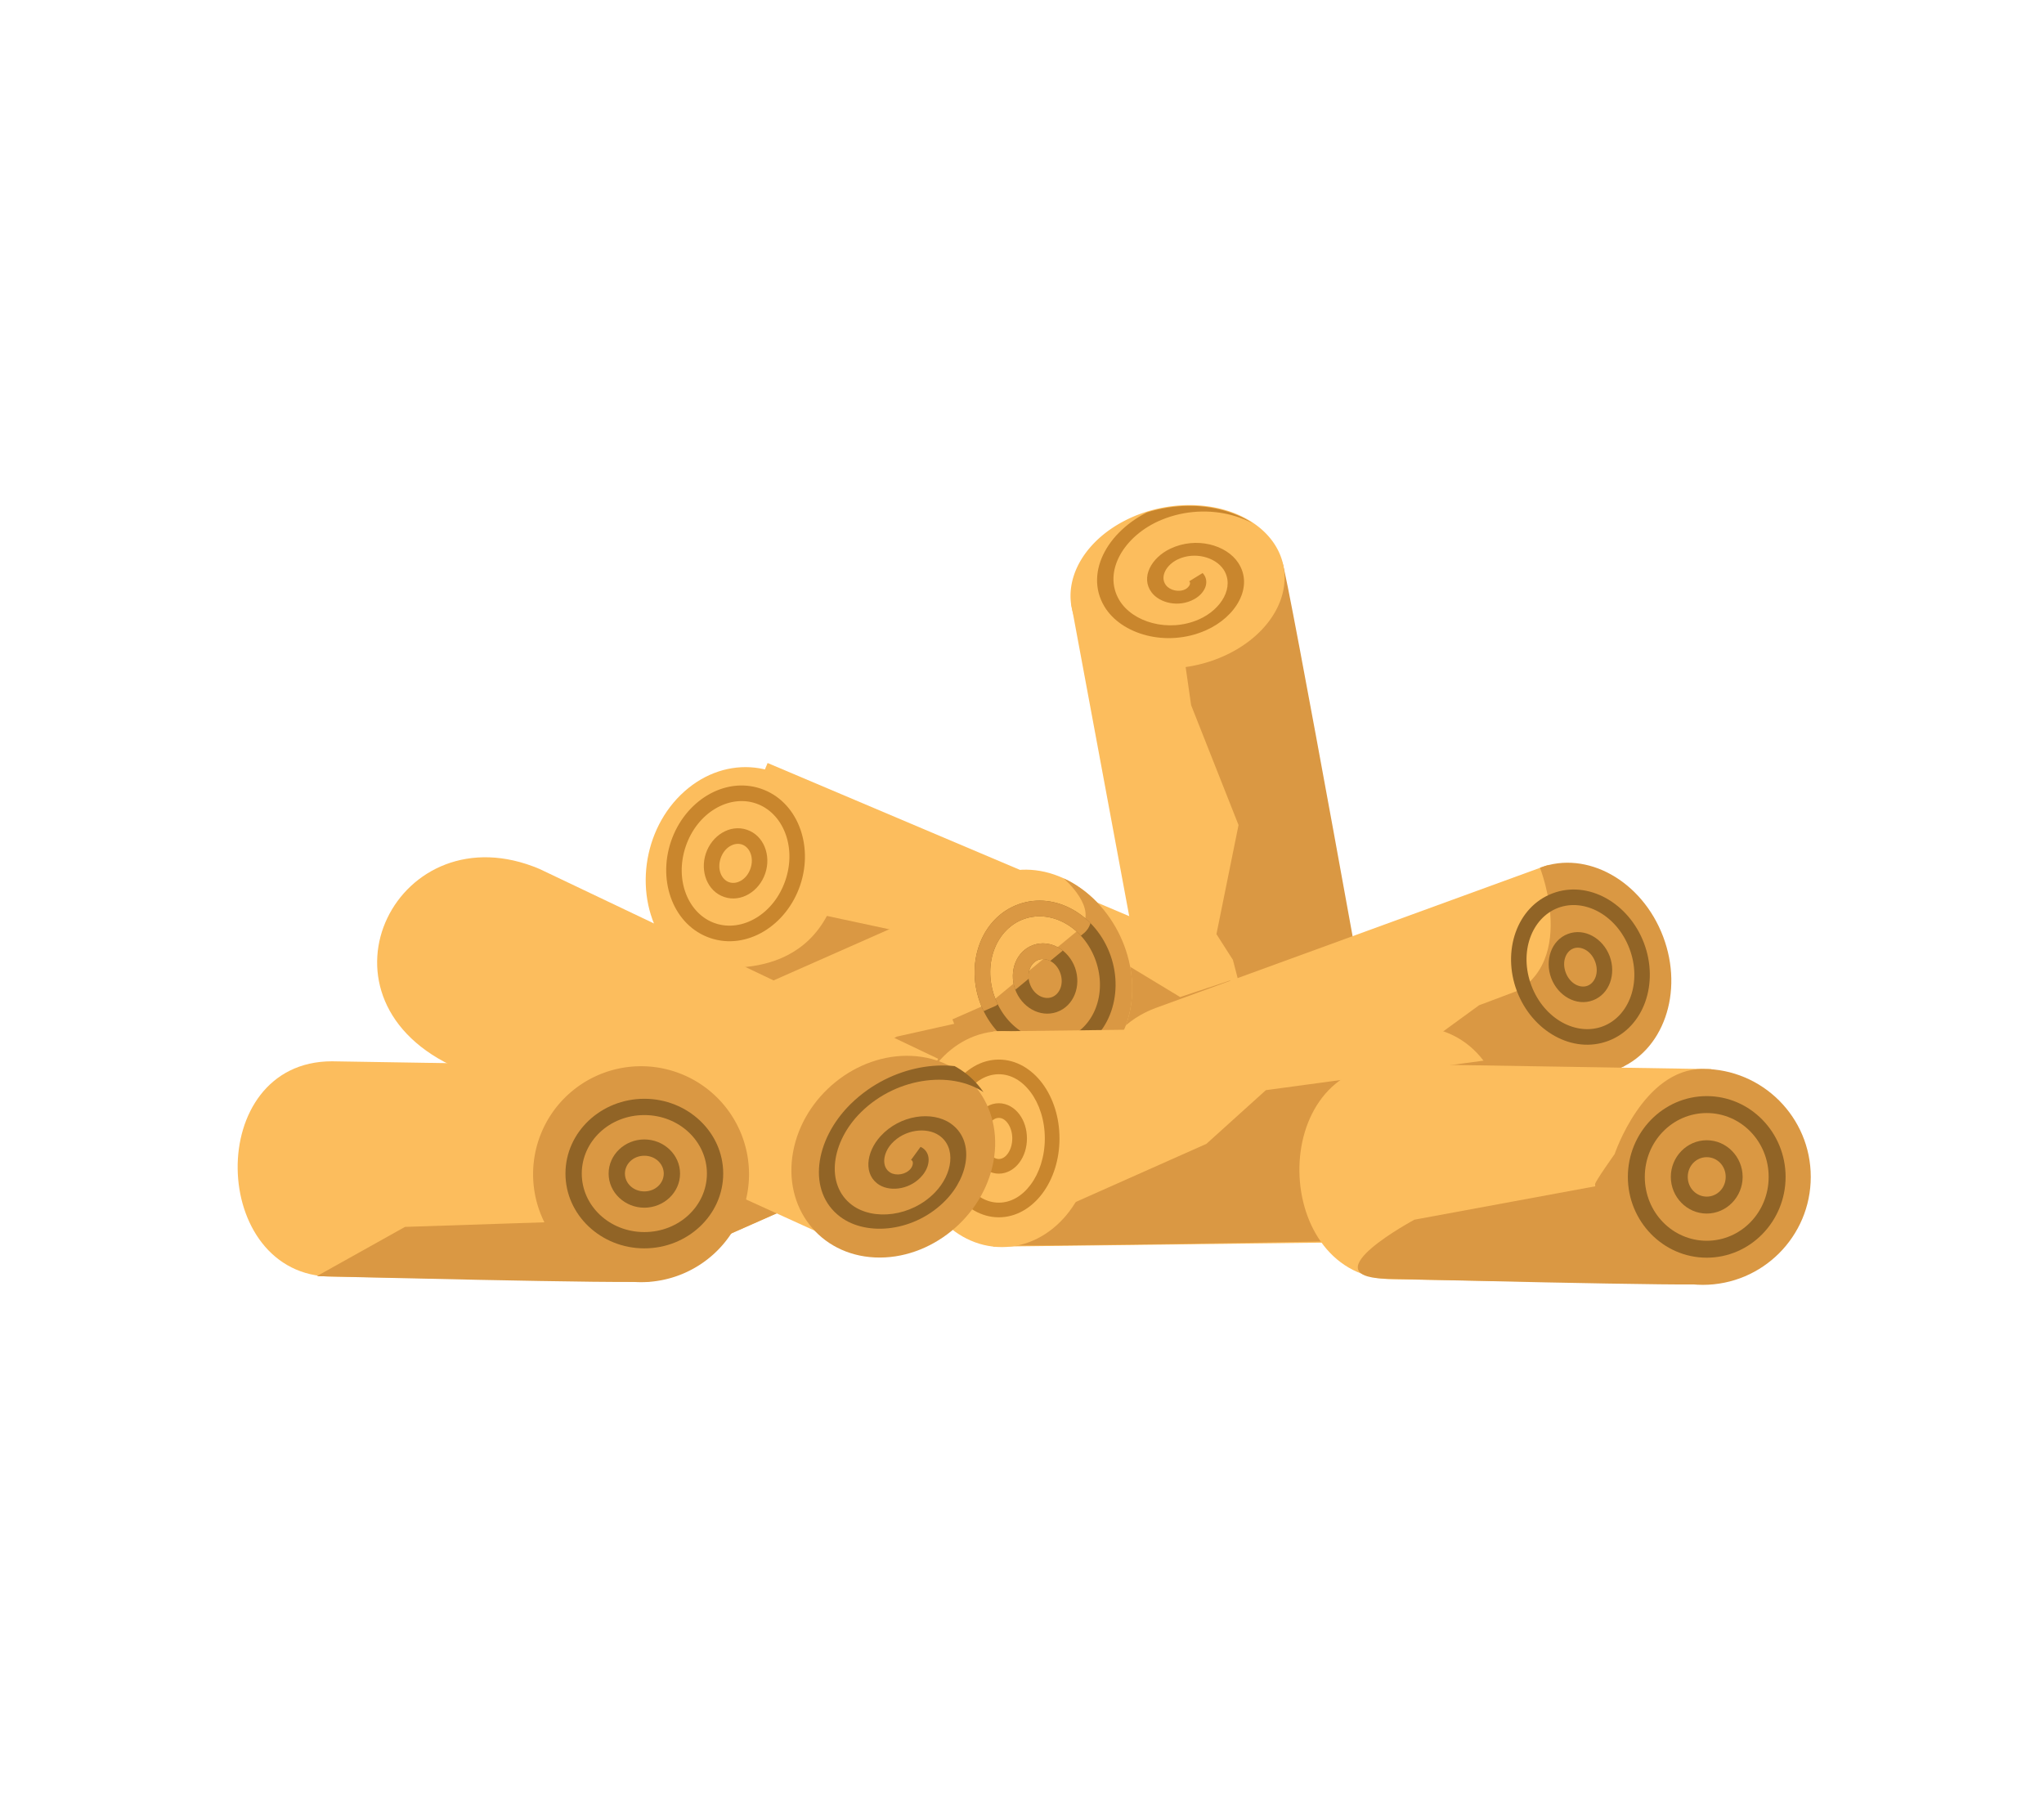 <?xml version="1.0" encoding="UTF-8" standalone="no"?>
<!-- Created with Inkscape (http://www.inkscape.org/) -->

<svg
   xmlns:dc="http://purl.org/dc/elements/1.1/"
   xmlns:cc="http://creativecommons.org/ns#"
   xmlns:rdf="http://www.w3.org/1999/02/22-rdf-syntax-ns#"
   xmlns:svg="http://www.w3.org/2000/svg"
   xmlns="http://www.w3.org/2000/svg"
   xmlns:sodipodi="http://sodipodi.sourceforge.net/DTD/sodipodi-0.dtd"
   xmlns:inkscape="http://www.inkscape.org/namespaces/inkscape"
   width="187"
   height="164"
   viewBox="0 0 187 164"
   id="svg8809"
   version="1.1"
   inkscape:version="0.91 r13725"
   sodipodi:docname="pellet.svg">
  <defs
     id="defs8811">
    <clipPath
       clipPathUnits="userSpaceOnUse"
       id="clipPath9817">
      <ellipse
         ry="13.088"
         rx="12.762"
         style="color:#000000;clip-rule:nonzero;display:inline;overflow:visible;visibility:visible;opacity:1;isolation:auto;mix-blend-mode:normal;color-interpolation:sRGB;color-interpolation-filters:linearRGB;solid-color:#000000;solid-opacity:1;fill:#ffffff;fill-opacity:1;fill-rule:nonzero;stroke:none;stroke-width:2;stroke-linecap:round;stroke-linejoin:miter;stroke-miterlimit:4;stroke-dasharray:none;stroke-dashoffset:0;stroke-opacity:1;marker:none;color-rendering:auto;image-rendering:auto;shape-rendering:auto;text-rendering:auto;enable-background:accumulate"
         id="ellipse9819"
         cx="-525.889"
         cy="345.247"
         transform="matrix(0,1,1,0,0,0)" />
    </clipPath>
    <clipPath
       clipPathUnits="userSpaceOnUse"
       id="clipPath9708">
      <path
         style="color:#000000;clip-rule:nonzero;display:inline;overflow:visible;visibility:visible;opacity:1;isolation:auto;mix-blend-mode:normal;color-interpolation:sRGB;color-interpolation-filters:linearRGB;solid-color:#000000;solid-opacity:1;fill:#ffffff;fill-opacity:1;fill-rule:nonzero;stroke:none;stroke-width:2;stroke-linecap:round;stroke-linejoin:miter;stroke-miterlimit:4;stroke-dasharray:none;stroke-dashoffset:0;stroke-opacity:1;marker:none;color-rendering:auto;image-rendering:auto;shape-rendering:auto;text-rendering:auto;enable-background:accumulate"
         d="m -2327.51,929.574 c 2.593,7.134 0.14,15.055 -6.972,19.905 -5.126,3.496 -11.167,5.977 -17.319,5.026 l 0.647,-8.688 8.23,-22.472 c 2.434,-5.498 11.12,-0.5 11.12,-0.5 2,2.061 3.429,4.351 4.293,6.729 z"
         id="path9710"
         inkscape:connector-curvature="0" />
    </clipPath>
    <clipPath
       clipPathUnits="userSpaceOnUse"
       id="clipPath9618">
      <ellipse
         transform="matrix(-0.725,-0.689,0.59,-0.807,0,0)"
         ry="14.171"
         rx="13.23"
         style="color:#000000;clip-rule:nonzero;display:inline;overflow:visible;visibility:visible;opacity:1;isolation:auto;mix-blend-mode:normal;color-interpolation:sRGB;color-interpolation-filters:linearRGB;solid-color:#000000;solid-opacity:1;fill:#ffffff;fill-opacity:1;fill-rule:nonzero;stroke:none;stroke-width:2;stroke-linecap:round;stroke-linejoin:miter;stroke-miterlimit:4;stroke-dasharray:none;stroke-dashoffset:0;stroke-opacity:1;marker:none;color-rendering:auto;image-rendering:auto;shape-rendering:auto;text-rendering:auto;enable-background:accumulate"
         id="ellipse9620"
         cx="33.025"
         cy="626.371" />
    </clipPath>
    <clipPath
       clipPathUnits="userSpaceOnUse"
       id="clipPath9708-2">
      <path
         style="color:#000000;clip-rule:nonzero;display:inline;overflow:visible;visibility:visible;opacity:1;isolation:auto;mix-blend-mode:normal;color-interpolation:sRGB;color-interpolation-filters:linearRGB;solid-color:#000000;solid-opacity:1;fill:#ffffff;fill-opacity:1;fill-rule:nonzero;stroke:none;stroke-width:2;stroke-linecap:round;stroke-linejoin:miter;stroke-miterlimit:4;stroke-dasharray:none;stroke-dashoffset:0;stroke-opacity:1;marker:none;color-rendering:auto;image-rendering:auto;shape-rendering:auto;text-rendering:auto;enable-background:accumulate"
         d="m -2327.51,929.574 c 2.593,7.134 0.14,15.055 -6.972,19.905 -5.126,3.496 -11.167,5.977 -17.319,5.026 l 0.647,-8.688 8.23,-22.472 c 2.434,-5.498 11.12,-0.5 11.12,-0.5 2,2.061 3.429,4.351 4.293,6.729 z"
         id="path9710-2"
         inkscape:connector-curvature="0" />
    </clipPath>
  </defs>
  <sodipodi:namedview
     id="base"
     pagecolor="#ffffff"
     bordercolor="#666666"
     borderopacity="1.0"
     inkscape:pageopacity="0.0"
     inkscape:pageshadow="2"
     inkscape:zoom="1.4"
     inkscape:cx="-178.1991"
     inkscape:cy="106.2827"
     inkscape:document-units="px"
     inkscape:current-layer="layer1"
     showgrid="false"
     fit-margin-top="0"
     fit-margin-left="0"
     fit-margin-right="0"
     fit-margin-bottom="0"
     units="px" />
  <g
     inkscape:label="Layer 1"
     inkscape:groupmode="layer"
     id="layer1"
     transform="translate(-308.642,-406.161)">
    <g
       transform="matrix(0.439,0,0,0.439,222.737,836.175)"
       id="g9712">
      <g
         transform="matrix(0.192,0.981,0.981,-0.192,-63.916,1799.315)"
         id="g9714"
         inkscape:transform-center-x="9.1422288"
         inkscape:transform-center-y="-45.186816">
        <path
           sodipodi:nodetypes="ccccc"
           inkscape:connector-curvature="0"
           id="path9716"
           d="m -2511.786,983.791 113.348,-1.071 c 26.802,0 25.597,44.87 0,44.87 l -113.348,1.071 c -16.162,-6.314 -13.132,-39.567 0,-44.87 z"
           style="color:#000000;clip-rule:nonzero;display:inline;overflow:visible;visibility:visible;opacity:1;isolation:auto;mix-blend-mode:normal;color-interpolation:sRGB;color-interpolation-filters:linearRGB;solid-color:#000000;solid-opacity:1;fill:#fcbd5d;fill-opacity:1;fill-rule:nonzero;stroke:none;stroke-width:2;stroke-linecap:round;stroke-linejoin:miter;stroke-miterlimit:4;stroke-dasharray:none;stroke-dashoffset:0;stroke-opacity:1;marker:none;color-rendering:auto;image-rendering:auto;shape-rendering:auto;text-rendering:auto;enable-background:accumulate" />
        <path
           style="color:#000000;clip-rule:nonzero;display:inline;overflow:visible;visibility:visible;opacity:1;isolation:auto;mix-blend-mode:normal;color-interpolation:sRGB;color-interpolation-filters:linearRGB;solid-color:#000000;solid-opacity:1;fill:#da9843;fill-opacity:1;fill-rule:nonzero;stroke:none;stroke-width:2;stroke-linecap:round;stroke-linejoin:miter;stroke-miterlimit:4;stroke-dasharray:none;stroke-dashoffset:0;stroke-opacity:1;marker:none;color-rendering:auto;image-rendering:auto;shape-rendering:auto;text-rendering:auto;enable-background:accumulate"
           d="m -2378.808,1005.897 c -0.43,10.965 -7.114,21.693 -19.63,21.693 0,0 -112.008,1.696 -113.348,1.071 -8.005,-3.127 -11.302,-12.862 -10.995,-22.537 l 36.473,-1.843 26.424,4.9 21.437,-8.887 5.927,2.337 z"
           id="path9718"
           inkscape:connector-curvature="0"
           sodipodi:nodetypes="ccccccccc" />
        <path
           id="path9720"
           d="m -2494.283,1006.247 a 16.786,22.5 0 0 1 -16.786,22.5 16.786,22.5 0 0 1 -16.786,-22.5 16.786,22.5 0 0 1 16.786,-22.5 16.786,22.5 0 0 1 16.786,22.5 z"
           style="color:#000000;clip-rule:nonzero;display:inline;overflow:visible;visibility:visible;opacity:1;isolation:auto;mix-blend-mode:normal;color-interpolation:sRGB;color-interpolation-filters:linearRGB;solid-color:#000000;solid-opacity:1;fill:#fcbd5d;fill-opacity:1;fill-rule:nonzero;stroke:none;stroke-width:2;stroke-linecap:round;stroke-linejoin:miter;stroke-miterlimit:4;stroke-dasharray:none;stroke-dashoffset:0;stroke-opacity:1;marker:none;color-rendering:auto;image-rendering:auto;shape-rendering:auto;text-rendering:auto;enable-background:accumulate"
           inkscape:connector-curvature="0" />
        <path
           style="color:#000000;font-style:normal;font-variant:normal;font-weight:normal;font-stretch:normal;font-size:medium;line-height:normal;font-family:sans-serif;text-indent:0;text-align:start;text-decoration:none;text-decoration-line:none;text-decoration-style:solid;text-decoration-color:#000000;letter-spacing:normal;word-spacing:normal;text-transform:none;direction:ltr;block-progression:tb;writing-mode:lr-tb;baseline-shift:baseline;text-anchor:start;white-space:normal;clip-rule:nonzero;display:inline;overflow:visible;visibility:visible;opacity:1;isolation:auto;mix-blend-mode:normal;color-interpolation:sRGB;color-interpolation-filters:linearRGB;solid-color:#000000;solid-opacity:1;fill:#c9862d;fill-opacity:1;fill-rule:evenodd;stroke:none;stroke-width:1.995;stroke-linecap:butt;stroke-linejoin:miter;stroke-miterlimit:4;stroke-dasharray:none;stroke-dashoffset:0;stroke-opacity:1;color-rendering:auto;image-rendering:auto;shape-rendering:auto;text-rendering:auto;enable-background:accumulate"
           d="m 347.084,-539.242 c -0.885,0.034 -1.783,0.164 -2.68,0.4 -5.863,1.548 -9.978,7.606 -8.301,13.674 1.345,4.866 6.424,8.281 11.486,6.805 3.971,-1.158 6.758,-5.356 5.465,-9.514 -0.988,-3.176 -4.403,-5.407 -7.76,-4.279 -2.482,0.834 -4.23,3.568 -3.248,6.225 0.698,1.888 2.85,3.222 4.91,2.361 0.696,-0.291 1.255,-0.816 1.588,-1.488 0.333,-0.672 0.414,-1.548 0.029,-2.33 l -1.789,0.879 c 0.092,0.187 0.081,0.346 -0.027,0.564 -0.108,0.218 -0.342,0.44 -0.57,0.535 -0.879,0.367 -1.925,-0.287 -2.268,-1.215 -0.549,-1.485 0.506,-3.135 2.01,-3.641 2.193,-0.737 4.54,0.797 5.219,2.98 0.933,3.001 -1.15,6.142 -4.117,7.008 -3.91,1.141 -7.939,-1.569 -9.004,-5.422 -1.36,-4.921 2.045,-9.935 6.887,-11.213 6.033,-1.593 12.13,2.584 13.635,8.518 0.125,0.492 0.219,0.992 0.283,1.496 l 1.98,-0.252 c -0.074,-0.584 -0.185,-1.163 -0.33,-1.734 -1.545,-6.09 -7.201,-10.595 -13.398,-10.357 z"
           clip-path="url(#clipPath9817)"
           id="path9722"
           inkscape:connector-curvature="0"
           transform="matrix(0,1.719,1.315,0,-1819.37,412.729)" />
      </g>
      <g
         transform="matrix(0.923,0.384,0.384,-0.923,2276.996,1091.691)"
         id="g9724"
         inkscape:transform-center-x="18.278228"
         inkscape:transform-center-y="-1.9862392">
        <path
           sodipodi:nodetypes="ccccc"
           inkscape:connector-curvature="0"
           id="path9726"
           d="m -2509.235,982.939 91.775,-0.586 c 33.969,0.967 31.872,44.132 0,44.87 l -91.775,0.586 z"
           style="color:#000000;clip-rule:nonzero;display:inline;overflow:visible;visibility:visible;opacity:1;isolation:auto;mix-blend-mode:normal;color-interpolation:sRGB;color-interpolation-filters:linearRGB;solid-color:#000000;solid-opacity:1;fill:#fcbd5d;fill-opacity:1;fill-rule:nonzero;stroke:none;stroke-width:2;stroke-linecap:round;stroke-linejoin:miter;stroke-miterlimit:4;stroke-dasharray:none;stroke-dashoffset:0;stroke-opacity:1;marker:none;color-rendering:auto;image-rendering:auto;shape-rendering:auto;text-rendering:auto;enable-background:accumulate" />
        <ellipse
           transform="matrix(0.835,-0.549,0.433,0.901,0,0)"
           ry="21.337"
           rx="20.9"
           style="color:#000000;clip-rule:nonzero;display:inline;overflow:visible;visibility:visible;opacity:1;isolation:auto;mix-blend-mode:normal;color-interpolation:sRGB;color-interpolation-filters:linearRGB;solid-color:#000000;solid-opacity:1;fill:#fcbd5d;fill-opacity:1;fill-rule:nonzero;stroke:none;stroke-width:2;stroke-linecap:round;stroke-linejoin:miter;stroke-miterlimit:4;stroke-dasharray:none;stroke-dashoffset:0;stroke-opacity:1;marker:none;color-rendering:auto;image-rendering:auto;shape-rendering:auto;text-rendering:auto;enable-background:accumulate"
           id="ellipse9728"
           cx="-2719.343"
           cy="-542.441" />
        <g
           id="g9730"
           transform="matrix(-0.616,-0.788,0.788,-0.616,-4637.163,-278.665)">
          <g
             id="g9732">
            <path
               style="color:#000000;font-style:normal;font-variant:normal;font-weight:normal;font-stretch:normal;font-size:medium;line-height:normal;font-family:sans-serif;text-indent:0;text-align:start;text-decoration:none;text-decoration-line:none;text-decoration-style:solid;text-decoration-color:#000000;letter-spacing:normal;word-spacing:normal;text-transform:none;direction:ltr;block-progression:tb;writing-mode:lr-tb;baseline-shift:baseline;text-anchor:start;white-space:normal;clip-rule:nonzero;display:inline;overflow:visible;visibility:visible;opacity:1;isolation:auto;mix-blend-mode:normal;color-interpolation:sRGB;color-interpolation-filters:linearRGB;solid-color:#000000;solid-opacity:1;fill:#c9862d;fill-opacity:1;fill-rule:nonzero;stroke:none;stroke-width:3.242;stroke-linecap:round;stroke-linejoin:miter;stroke-miterlimit:4;stroke-dasharray:none;stroke-dashoffset:0;stroke-opacity:1;marker:none;color-rendering:auto;image-rendering:auto;shape-rendering:auto;text-rendering:auto;enable-background:accumulate"
               d="m -2313.783,876.048 c 6.638,5.968 8.059,15.62 2.72,21.559 -5.339,5.939 -15.087,5.551 -21.726,-0.416 -6.638,-5.968 -8.059,-15.62 -2.72,-21.559 5.339,-5.939 15.087,-5.551 21.726,0.417 z m -2.167,2.411 c -5.531,-4.972 -13.186,-5.066 -17.147,-0.66 -3.961,4.406 -3.055,12.008 2.476,16.98 5.531,4.972 13.186,5.066 17.147,0.66 3.961,-4.406 3.055,-12.008 -2.476,-16.98 z"
               id="ellipse9734"
               inkscape:connector-curvature="0" />
            <path
               style="color:#000000;font-style:normal;font-variant:normal;font-weight:normal;font-stretch:normal;font-size:medium;line-height:normal;font-family:sans-serif;text-indent:0;text-align:start;text-decoration:none;text-decoration-line:none;text-decoration-style:solid;text-decoration-color:#000000;letter-spacing:normal;word-spacing:normal;text-transform:none;direction:ltr;block-progression:tb;writing-mode:lr-tb;baseline-shift:baseline;text-anchor:start;white-space:normal;clip-rule:nonzero;display:inline;overflow:visible;visibility:visible;opacity:1;isolation:auto;mix-blend-mode:normal;color-interpolation:sRGB;color-interpolation-filters:linearRGB;solid-color:#000000;solid-opacity:1;fill:#c9862d;fill-opacity:1;fill-rule:nonzero;stroke:none;stroke-width:3.242;stroke-linecap:round;stroke-linejoin:miter;stroke-miterlimit:4;stroke-dasharray:none;stroke-dashoffset:0;stroke-opacity:1;marker:none;color-rendering:auto;image-rendering:auto;shape-rendering:auto;text-rendering:auto;enable-background:accumulate"
               d="m -2318.921,881.764 c 2.926,2.63 3.637,7.018 1.136,9.801 -2.502,2.783 -6.941,2.542 -9.867,-0.088 -2.926,-2.63 -3.634,-7.018 -1.133,-9.801 2.502,-2.783 6.939,-2.542 9.864,0.088 z m -2.167,2.411 c -1.818,-1.634 -4.162,-1.581 -5.286,-0.331 -1.123,1.25 -0.929,3.588 0.889,5.222 1.818,1.634 4.165,1.581 5.288,0.331 1.124,-1.25 0.926,-3.588 -0.892,-5.222 z"
               id="ellipse9736"
               inkscape:connector-curvature="0" />
          </g>
        </g>
        <path
           style="color:#000000;clip-rule:nonzero;display:inline;overflow:visible;visibility:visible;opacity:1;isolation:auto;mix-blend-mode:normal;color-interpolation:sRGB;color-interpolation-filters:linearRGB;solid-color:#000000;solid-opacity:1;fill:#da9843;fill-opacity:1;fill-rule:nonzero;stroke:none;stroke-width:2;stroke-linecap:round;stroke-linejoin:miter;stroke-miterlimit:4;stroke-dasharray:none;stroke-dashoffset:0;stroke-opacity:1;marker:none;color-rendering:auto;image-rendering:auto;shape-rendering:auto;text-rendering:auto;enable-background:accumulate"
           d="m -2509.235,982.939 91.775,-0.586 c 27.663,0.787 31.408,29.561 14.631,40.615 l -8.257,-7.173 -19.228,2.904 -26.676,-10.276 -28.585,-5.298 c -1.757,-17.922 -23.661,-20.185 -23.661,-20.185 z"
           id="path9738"
           inkscape:connector-curvature="0"
           sodipodi:nodetypes="cccccccc" />
      </g>
      <g
         id="g9740"
         transform="matrix(-0.935,0.354,0.354,0.935,-2174.142,-831.602)">
        <path
           style="color:#000000;clip-rule:nonzero;display:inline;overflow:visible;visibility:visible;opacity:1;isolation:auto;mix-blend-mode:normal;color-interpolation:sRGB;color-interpolation-filters:linearRGB;solid-color:#000000;solid-opacity:1;fill:#fcbd5d;fill-opacity:1;fill-rule:nonzero;stroke:none;stroke-width:2;stroke-linecap:round;stroke-linejoin:miter;stroke-miterlimit:4;stroke-dasharray:none;stroke-dashoffset:0;stroke-opacity:1;marker:none;color-rendering:auto;image-rendering:auto;shape-rendering:auto;text-rendering:auto;enable-background:accumulate"
           d="m -2507.143,983.791 87.122,-1.071 c 26.802,0 25.597,44.87 0,44.87 l -87.122,1.071 z"
           id="path9742"
           inkscape:connector-curvature="0"
           sodipodi:nodetypes="ccccc" />
        <path
           style="color:#000000;clip-rule:nonzero;display:inline;overflow:visible;visibility:visible;opacity:1;isolation:auto;mix-blend-mode:normal;color-interpolation:sRGB;color-interpolation-filters:linearRGB;solid-color:#000000;solid-opacity:1;fill:#da9843;fill-opacity:1;fill-rule:nonzero;stroke:none;stroke-width:2;stroke-linecap:round;stroke-linejoin:miter;stroke-miterlimit:4;stroke-dasharray:none;stroke-dashoffset:0;stroke-opacity:1;marker:none;color-rendering:auto;image-rendering:auto;shape-rendering:auto;text-rendering:auto;enable-background:accumulate"
           d="m -2405.359,1005.901 c -0.43,10.965 -7.114,21.693 -19.63,21.693 0,0 -78.371,1.696 -79.711,1.071 -8.005,-3.127 -11.302,-12.862 -10.995,-22.537 l 32.36,-0.067 16.786,4.6 25.197,-8.682 z"
           id="path9745"
           inkscape:connector-curvature="0"
           sodipodi:nodetypes="cccccccc" />
        <path
           style="color:#000000;clip-rule:nonzero;display:inline;overflow:visible;visibility:visible;opacity:1;isolation:auto;mix-blend-mode:normal;color-interpolation:sRGB;color-interpolation-filters:linearRGB;solid-color:#000000;solid-opacity:1;fill:#da9843;fill-opacity:1;fill-rule:nonzero;stroke:none;stroke-width:2;stroke-linecap:round;stroke-linejoin:miter;stroke-miterlimit:4;stroke-dasharray:none;stroke-dashoffset:0;stroke-opacity:1;marker:none;color-rendering:auto;image-rendering:auto;shape-rendering:auto;text-rendering:auto;enable-background:accumulate"
           d="m -2486.426,1006.247 c 0,12.426 -8.475,22.5 -18.928,22.5 -10.454,0 -18.929,-10.074 -18.929,-22.5 0,-12.426 8.475,-22.5 18.929,-22.5 0,0 -0.447,24.824 18.928,22.5 z"
           id="path9747"
           inkscape:connector-curvature="0"
           sodipodi:nodetypes="csscc" />
        <g
           transform="translate(30.263,40.391)"
           id="g9749">
          <path
             style="color:#000000;font-style:normal;font-variant:normal;font-weight:normal;font-stretch:normal;font-size:medium;line-height:normal;font-family:sans-serif;text-indent:0;text-align:start;text-decoration:none;text-decoration-line:none;text-decoration-style:solid;text-decoration-color:#000000;letter-spacing:normal;word-spacing:normal;text-transform:none;direction:ltr;block-progression:tb;writing-mode:lr-tb;baseline-shift:baseline;text-anchor:start;white-space:normal;clip-rule:nonzero;display:inline;overflow:visible;visibility:visible;opacity:1;isolation:auto;mix-blend-mode:normal;color-interpolation:sRGB;color-interpolation-filters:linearRGB;solid-color:#000000;solid-opacity:1;fill:#916426;fill-opacity:1;fill-rule:nonzero;stroke:none;stroke-width:3.236;stroke-linecap:round;stroke-linejoin:miter;stroke-miterlimit:4;stroke-dasharray:none;stroke-dashoffset:0;stroke-opacity:1;marker:none;color-rendering:auto;image-rendering:auto;shape-rendering:auto;text-rendering:auto;enable-background:accumulate"
             d="m -2550.332,965.715 c 0,-8.924 6.199,-16.436 14.158,-16.436 7.959,0 14.158,7.512 14.158,16.436 0,8.924 -6.199,16.436 -14.158,16.436 -7.959,0 -14.158,-7.512 -14.158,-16.436 z m 3.236,0 c 0,7.444 5.029,13.199 10.922,13.199 5.893,0 10.924,-5.756 10.924,-13.199 0,-7.444 -5.031,-13.199 -10.924,-13.199 -5.893,0 -10.922,5.756 -10.922,13.199 z"
             id="ellipse9751"
             inkscape:connector-curvature="0" />
          <path
             style="color:#000000;font-style:normal;font-variant:normal;font-weight:normal;font-stretch:normal;font-size:medium;line-height:normal;font-family:sans-serif;text-indent:0;text-align:start;text-decoration:none;text-decoration-line:none;text-decoration-style:solid;text-decoration-color:#000000;letter-spacing:normal;word-spacing:normal;text-transform:none;direction:ltr;block-progression:tb;writing-mode:lr-tb;baseline-shift:baseline;text-anchor:start;white-space:normal;clip-rule:nonzero;display:inline;overflow:visible;visibility:visible;opacity:1;isolation:auto;mix-blend-mode:normal;color-interpolation:sRGB;color-interpolation-filters:linearRGB;solid-color:#000000;solid-opacity:1;fill:#916426;fill-opacity:1;fill-rule:nonzero;stroke:none;stroke-width:3.236;stroke-linecap:round;stroke-linejoin:miter;stroke-miterlimit:4;stroke-dasharray:none;stroke-dashoffset:0;stroke-opacity:1;marker:none;color-rendering:auto;image-rendering:auto;shape-rendering:auto;text-rendering:auto;enable-background:accumulate"
             d="m -2542.68,965.715 c 0,-3.93 2.773,-7.395 6.506,-7.395 3.733,0 6.506,3.464 6.506,7.395 0,3.93 -2.773,7.395 -6.506,7.395 -3.733,0 -6.506,-3.464 -6.506,-7.395 z m 3.236,0 c 0,2.45 1.603,4.158 3.27,4.158 1.667,0 3.272,-1.708 3.272,-4.158 0,-2.45 -1.605,-4.158 -3.272,-4.158 -1.667,0 -3.27,1.708 -3.27,4.158 z"
             id="ellipse9753"
             inkscape:connector-curvature="0" />
        </g>
      </g>
      <g
         id="g9755"
         transform="matrix(-0.874,0.485,0.485,0.874,-2263.763,-440.184)"
         inkscape:transform-center-x="-43.80907"
         inkscape:transform-center-y="-15.810667">
        <path
           style="color:#000000;clip-rule:nonzero;display:inline;overflow:visible;visibility:visible;opacity:1;isolation:auto;mix-blend-mode:normal;color-interpolation:sRGB;color-interpolation-filters:linearRGB;solid-color:#000000;solid-opacity:1;fill:#fcbd5d;fill-opacity:1;fill-rule:nonzero;stroke:none;stroke-width:2;stroke-linecap:round;stroke-linejoin:miter;stroke-miterlimit:4;stroke-dasharray:none;stroke-dashoffset:0;stroke-opacity:1;marker:none;color-rendering:auto;image-rendering:auto;shape-rendering:auto;text-rendering:auto;enable-background:accumulate"
           d="m -2507.143,983.791 88.748,-8.038 c 26.802,0 25.597,44.87 0,44.87 l -88.748,8.038 z"
           id="path9757"
           inkscape:connector-curvature="0"
           sodipodi:nodetypes="ccccc" />
        <path
           transform="matrix(0.693,0.721,-0.591,0.806,0,0)"
           style="color:#000000;clip-rule:nonzero;display:inline;overflow:visible;visibility:visible;opacity:1;isolation:auto;mix-blend-mode:normal;color-interpolation:sRGB;color-interpolation-filters:linearRGB;solid-color:#000000;solid-opacity:1;fill:#fcbd5d;fill-opacity:1;fill-rule:nonzero;stroke:none;stroke-width:2;stroke-linecap:round;stroke-linejoin:miter;stroke-miterlimit:4;stroke-dasharray:none;stroke-dashoffset:0;stroke-opacity:1;marker:none;color-rendering:auto;image-rendering:auto;shape-rendering:auto;text-rendering:auto;enable-background:accumulate"
           d="m -1425.746,2540.63 c 0,11.487 -9.305,20.8 -20.782,20.8 -11.478,0 -20.782,-9.312 -20.782,-20.8 0,-11.487 9.305,-20.8 20.782,-20.8 6.205,0 12.358,1.373 16.166,5.688 3.236,3.667 4.616,9.834 4.616,15.111 z"
           id="path9759"
           inkscape:connector-curvature="0"
           sodipodi:nodetypes="ssssss" />
        <path
           sodipodi:nodetypes="ssccccs"
           inkscape:connector-curvature="0"
           id="path9761"
           d="m -1425.746,2540.63 c 0,11.487 -9.305,20.8 -20.782,20.8 -11.478,0 -20.782,-9.312 -20.782,-20.8 0,0 2.792,9.158 8.452,5.939 l 21.88,-14.135 6.617,-6.916 c 5.278,4.242 4.616,9.834 4.616,15.111 z"
           style="color:#000000;clip-rule:nonzero;display:inline;overflow:visible;visibility:visible;opacity:1;isolation:auto;mix-blend-mode:normal;color-interpolation:sRGB;color-interpolation-filters:linearRGB;solid-color:#000000;solid-opacity:1;fill:#da9843;fill-opacity:1;fill-rule:nonzero;stroke:none;stroke-width:2;stroke-linecap:round;stroke-linejoin:miter;stroke-miterlimit:4;stroke-dasharray:none;stroke-dashoffset:0;stroke-opacity:1;marker:none;color-rendering:auto;image-rendering:auto;shape-rendering:auto;text-rendering:auto;enable-background:accumulate"
           transform="matrix(0.693,0.721,-0.591,0.806,0,0)" />
        <g
           id="g9763"
           transform="matrix(-0.167,-0.986,0.986,-0.167,-3818.367,-1154.09)"
           style="stroke:#916426;stroke-opacity:1">
          <path
             style="color:#000000;font-style:normal;font-variant:normal;font-weight:normal;font-stretch:normal;font-size:medium;line-height:normal;font-family:sans-serif;text-indent:0;text-align:start;text-decoration:none;text-decoration-line:none;text-decoration-style:solid;text-decoration-color:#000000;letter-spacing:normal;word-spacing:normal;text-transform:none;direction:ltr;block-progression:tb;writing-mode:lr-tb;baseline-shift:baseline;text-anchor:start;white-space:normal;clip-rule:nonzero;display:inline;overflow:visible;visibility:visible;opacity:1;isolation:auto;mix-blend-mode:normal;color-interpolation:sRGB;color-interpolation-filters:linearRGB;solid-color:#000000;solid-opacity:1;fill:#916426;fill-opacity:1;fill-rule:nonzero;stroke:none;stroke-width:3.271;stroke-linecap:round;stroke-linejoin:miter;stroke-miterlimit:4;stroke-dasharray:none;stroke-dashoffset:0;stroke-opacity:1;marker:none;color-rendering:auto;image-rendering:auto;shape-rendering:auto;text-rendering:auto;enable-background:accumulate"
             d="m -2349.209,919.818 c 8.94,0 16.436,6.362 16.436,14.469 0,8.106 -7.495,14.467 -16.436,14.467 -8.94,0 -16.436,-6.36 -16.436,-14.467 0,-8.106 7.495,-14.469 16.436,-14.469 z m 0,3.271 c -7.407,0 -13.164,5.13 -13.164,11.197 0,6.067 5.756,11.195 13.164,11.195 7.407,0 13.164,-5.128 13.164,-11.195 0,-6.067 -5.757,-11.197 -13.164,-11.197 z"
             id="ellipse9765"
             inkscape:connector-curvature="0" />
          <path
             style="color:#000000;font-style:normal;font-variant:normal;font-weight:normal;font-stretch:normal;font-size:medium;line-height:normal;font-family:sans-serif;text-indent:0;text-align:start;text-decoration:none;text-decoration-line:none;text-decoration-style:solid;text-decoration-color:#000000;letter-spacing:normal;word-spacing:normal;text-transform:none;direction:ltr;block-progression:tb;writing-mode:lr-tb;baseline-shift:baseline;text-anchor:start;white-space:normal;clip-rule:nonzero;display:inline;overflow:visible;visibility:visible;opacity:1;isolation:auto;mix-blend-mode:normal;color-interpolation:sRGB;color-interpolation-filters:linearRGB;solid-color:#000000;solid-opacity:1;fill:#916426;fill-opacity:1;fill-rule:nonzero;stroke:none;stroke-width:3.271;stroke-linecap:round;stroke-linejoin:miter;stroke-miterlimit:4;stroke-dasharray:none;stroke-dashoffset:0;stroke-opacity:1;marker:none;color-rendering:auto;image-rendering:auto;shape-rendering:auto;text-rendering:auto;enable-background:accumulate"
             d="m -2349.209,927.648 c 3.953,0 7.404,2.857 7.404,6.639 0,3.782 -3.452,6.637 -7.404,6.637 -3.953,0 -7.404,-2.855 -7.404,-6.637 0,-3.782 3.452,-6.639 7.404,-6.639 z m 0,3.271 c -2.42,0 -4.135,1.624 -4.135,3.367 0,1.743 1.715,3.365 4.135,3.365 2.42,0 4.133,-1.622 4.133,-3.365 0,-1.743 -1.713,-3.367 -4.133,-3.367 z"
             id="ellipse9767"
             inkscape:connector-curvature="0" />
        </g>
        <path
           sodipodi:nodetypes="ccccsccc"
           inkscape:connector-curvature="0"
           id="path9769"
           d="m -2491.101,1019.688 c 6.955,-7.296 5.861,-13.965 5.861,-13.965 l 13.314,-3.928 33.266,-0.333 c 10.881,0 37.412,-18.314 39.303,-9.528 2.766,12.856 -3.832,28.688 -19.037,28.688 l -88.748,8.038 c 0,0 13.71,-1.04 16.042,-8.972 z"
           style="color:#000000;clip-rule:nonzero;display:inline;overflow:visible;visibility:visible;opacity:1;isolation:auto;mix-blend-mode:normal;color-interpolation:sRGB;color-interpolation-filters:linearRGB;solid-color:#000000;solid-opacity:1;fill:#da9843;fill-opacity:1;fill-rule:nonzero;stroke:none;stroke-width:2;stroke-linecap:round;stroke-linejoin:miter;stroke-miterlimit:4;stroke-dasharray:none;stroke-dashoffset:0;stroke-opacity:1;marker:none;color-rendering:auto;image-rendering:auto;shape-rendering:auto;text-rendering:auto;enable-background:accumulate" />
        <g
           clip-path="url(#clipPath9708-2)"
           style="stroke:#da9843;stroke-opacity:1"
           transform="matrix(-0.167,-0.986,0.986,-0.167,-3818.367,-1154.09)"
           id="g9771">
          <path
             style="color:#000000;font-style:normal;font-variant:normal;font-weight:normal;font-stretch:normal;font-size:medium;line-height:normal;font-family:sans-serif;text-indent:0;text-align:start;text-decoration:none;text-decoration-line:none;text-decoration-style:solid;text-decoration-color:#000000;letter-spacing:normal;word-spacing:normal;text-transform:none;direction:ltr;block-progression:tb;writing-mode:lr-tb;baseline-shift:baseline;text-anchor:start;white-space:normal;clip-rule:nonzero;display:inline;overflow:visible;visibility:visible;opacity:1;isolation:auto;mix-blend-mode:normal;color-interpolation:sRGB;color-interpolation-filters:linearRGB;solid-color:#000000;solid-opacity:1;fill:#da9843;fill-opacity:1;fill-rule:nonzero;stroke:none;stroke-width:3.271;stroke-linecap:round;stroke-linejoin:miter;stroke-miterlimit:4;stroke-dasharray:none;stroke-dashoffset:0;stroke-opacity:1;marker:none;color-rendering:auto;image-rendering:auto;shape-rendering:auto;text-rendering:auto;enable-background:accumulate"
             d="m -2349.209,919.818 c 8.94,0 16.436,6.362 16.436,14.469 0,8.106 -7.495,14.467 -16.436,14.467 -8.94,0 -16.436,-6.36 -16.436,-14.467 0,-8.106 7.495,-14.469 16.436,-14.469 z m 0,3.271 c -7.407,0 -13.164,5.13 -13.164,11.197 0,6.067 5.756,11.195 13.164,11.195 7.407,0 13.164,-5.128 13.164,-11.195 0,-6.067 -5.757,-11.197 -13.164,-11.197 z"
             id="ellipse9773"
             inkscape:connector-curvature="0" />
          <path
             style="color:#000000;font-style:normal;font-variant:normal;font-weight:normal;font-stretch:normal;font-size:medium;line-height:normal;font-family:sans-serif;text-indent:0;text-align:start;text-decoration:none;text-decoration-line:none;text-decoration-style:solid;text-decoration-color:#000000;letter-spacing:normal;word-spacing:normal;text-transform:none;direction:ltr;block-progression:tb;writing-mode:lr-tb;baseline-shift:baseline;text-anchor:start;white-space:normal;clip-rule:nonzero;display:inline;overflow:visible;visibility:visible;opacity:1;isolation:auto;mix-blend-mode:normal;color-interpolation:sRGB;color-interpolation-filters:linearRGB;solid-color:#000000;solid-opacity:1;fill:#da9843;fill-opacity:1;fill-rule:nonzero;stroke:none;stroke-width:3.271;stroke-linecap:round;stroke-linejoin:miter;stroke-miterlimit:4;stroke-dasharray:none;stroke-dashoffset:0;stroke-opacity:1;marker:none;color-rendering:auto;image-rendering:auto;shape-rendering:auto;text-rendering:auto;enable-background:accumulate"
             d="m -2349.209,927.648 c 3.953,0 7.404,2.857 7.404,6.639 0,3.782 -3.452,6.637 -7.404,6.637 -3.953,0 -7.404,-2.855 -7.404,-6.637 0,-3.782 3.452,-6.639 7.404,-6.639 z m 0,3.271 c -2.42,0 -4.135,1.624 -4.135,3.367 0,1.743 1.715,3.365 4.135,3.365 2.42,0 4.133,-1.622 4.133,-3.365 0,-1.743 -1.713,-3.367 -4.133,-3.367 z"
             id="ellipse9775"
             inkscape:connector-curvature="0" />
        </g>
      </g>
      <g
         transform="translate(2909.83,-1748.387)"
         id="g9777">
        <path
           sodipodi:nodetypes="ccccc"
           inkscape:connector-curvature="0"
           id="path9779"
           d="m -2507.143,983.791 87.122,-1.071 c 26.802,0 25.597,44.87 0,44.87 l -87.122,1.071 z"
           style="color:#000000;clip-rule:nonzero;display:inline;overflow:visible;visibility:visible;opacity:1;isolation:auto;mix-blend-mode:normal;color-interpolation:sRGB;color-interpolation-filters:linearRGB;solid-color:#000000;solid-opacity:1;fill:#fcbd5d;fill-opacity:1;fill-rule:nonzero;stroke:none;stroke-width:2;stroke-linecap:round;stroke-linejoin:miter;stroke-miterlimit:4;stroke-dasharray:none;stroke-dashoffset:0;stroke-opacity:1;marker:none;color-rendering:auto;image-rendering:auto;shape-rendering:auto;text-rendering:auto;enable-background:accumulate" />
        <path
           style="color:#000000;clip-rule:nonzero;display:inline;overflow:visible;visibility:visible;opacity:1;isolation:auto;mix-blend-mode:normal;color-interpolation:sRGB;color-interpolation-filters:linearRGB;solid-color:#000000;solid-opacity:1;fill:#da9843;fill-opacity:1;fill-rule:nonzero;stroke:none;stroke-width:2;stroke-linecap:round;stroke-linejoin:miter;stroke-miterlimit:4;stroke-dasharray:none;stroke-dashoffset:0;stroke-opacity:1;marker:none;color-rendering:auto;image-rendering:auto;shape-rendering:auto;text-rendering:auto;enable-background:accumulate"
           d="m -2400.567,1005.519 c -0.401,10.965 -6.642,21.693 -18.329,21.693 0,0 -85.911,1.696 -87.161,1.071 l 12.193,-7.2 31.132,-13.85 12.389,-11.187 45.61,-6.186 c 5.659,6.061 4.166,15.658 4.166,15.658 z"
           id="path9781"
           inkscape:connector-curvature="0"
           sodipodi:nodetypes="cccccccc" />
        <ellipse
           style="color:#000000;clip-rule:nonzero;display:inline;overflow:visible;visibility:visible;opacity:1;isolation:auto;mix-blend-mode:normal;color-interpolation:sRGB;color-interpolation-filters:linearRGB;solid-color:#000000;solid-opacity:1;fill:#fcbd5d;fill-opacity:1;fill-rule:nonzero;stroke:none;stroke-width:2;stroke-linecap:round;stroke-linejoin:miter;stroke-miterlimit:4;stroke-dasharray:none;stroke-dashoffset:0;stroke-opacity:1;marker:none;color-rendering:auto;image-rendering:auto;shape-rendering:auto;text-rendering:auto;enable-background:accumulate"
           id="ellipse9783"
           cx="-2505.355"
           cy="1006.247"
           rx="18.929"
           ry="22.5" />
        <g
           transform="matrix(-1,0,0,1,-4857.254,15.391)"
           id="g9785">
          <path
             style="color:#000000;font-style:normal;font-variant:normal;font-weight:normal;font-stretch:normal;font-size:medium;line-height:normal;font-family:sans-serif;text-indent:0;text-align:start;text-decoration:none;text-decoration-line:none;text-decoration-style:solid;text-decoration-color:#000000;letter-spacing:normal;word-spacing:normal;text-transform:none;direction:ltr;block-progression:tb;writing-mode:lr-tb;baseline-shift:baseline;text-anchor:start;white-space:normal;clip-rule:nonzero;display:inline;overflow:visible;visibility:visible;opacity:1;isolation:auto;mix-blend-mode:normal;color-interpolation:sRGB;color-interpolation-filters:linearRGB;solid-color:#000000;solid-opacity:1;fill:#c9862d;fill-opacity:1;fill-rule:nonzero;stroke:none;stroke-width:3.055;stroke-linecap:round;stroke-linejoin:miter;stroke-miterlimit:4;stroke-dasharray:none;stroke-dashoffset:0;stroke-opacity:1;marker:none;color-rendering:auto;image-rendering:auto;shape-rendering:auto;text-rendering:auto;enable-background:accumulate"
             d="m -2363.904,990.715 c 0,-4.424 1.325,-8.459 3.559,-11.455 2.234,-2.996 5.459,-4.98 9.082,-4.98 3.623,0 6.85,1.984 9.084,4.98 2.234,2.996 3.559,7.031 3.559,11.455 0,4.424 -1.325,8.459 -3.559,11.455 -2.234,2.996 -5.461,4.981 -9.084,4.981 -3.623,0 -6.848,-1.984 -9.082,-4.981 -2.234,-2.996 -3.559,-7.031 -3.559,-11.455 z m 3.057,0 c 0,3.809 1.163,7.23 2.951,9.629 1.789,2.399 4.118,3.752 6.633,3.752 2.515,0 4.846,-1.353 6.635,-3.752 1.789,-2.399 2.951,-5.82 2.951,-9.629 0,-3.809 -1.163,-7.23 -2.951,-9.629 -1.789,-2.399 -4.12,-3.752 -6.635,-3.752 -2.515,0 -4.844,1.353 -6.633,3.752 -1.789,2.399 -2.951,5.82 -2.951,9.629 z"
             id="ellipse9787"
             inkscape:connector-curvature="0" />
          <path
             style="color:#000000;font-style:normal;font-variant:normal;font-weight:normal;font-stretch:normal;font-size:medium;line-height:normal;font-family:sans-serif;text-indent:0;text-align:start;text-decoration:none;text-decoration-line:none;text-decoration-style:solid;text-decoration-color:#000000;letter-spacing:normal;word-spacing:normal;text-transform:none;direction:ltr;block-progression:tb;writing-mode:lr-tb;baseline-shift:baseline;text-anchor:start;white-space:normal;clip-rule:nonzero;display:inline;overflow:visible;visibility:visible;opacity:1;isolation:auto;mix-blend-mode:normal;color-interpolation:sRGB;color-interpolation-filters:linearRGB;solid-color:#000000;solid-opacity:1;fill:#c9862d;fill-opacity:1;fill-rule:nonzero;stroke:none;stroke-width:3.055;stroke-linecap:round;stroke-linejoin:miter;stroke-miterlimit:4;stroke-dasharray:none;stroke-dashoffset:0;stroke-opacity:1;marker:none;color-rendering:auto;image-rendering:auto;shape-rendering:auto;text-rendering:auto;enable-background:accumulate"
             d="m -2357.123,990.715 c 0,-1.912 0.566,-3.671 1.572,-5.021 1.006,-1.35 2.537,-2.316 4.287,-2.316 1.75,0 3.283,0.966 4.289,2.316 1.006,1.35 1.572,3.109 1.572,5.021 0,1.912 -0.566,3.671 -1.572,5.021 -1.006,1.35 -2.539,2.318 -4.289,2.318 -1.75,0 -3.281,-0.968 -4.287,-2.318 -1.006,-1.35 -1.572,-3.109 -1.572,-5.021 z m 3.057,0 c 0,1.297 0.403,2.444 0.965,3.197 0.561,0.753 1.195,1.086 1.838,1.086 0.642,0 1.278,-0.333 1.84,-1.086 0.561,-0.753 0.965,-1.9 0.965,-3.197 0,-1.297 -0.403,-2.442 -0.965,-3.195 -0.561,-0.753 -1.197,-1.088 -1.84,-1.088 -0.642,0 -1.276,0.335 -1.838,1.088 -0.561,0.753 -0.965,1.898 -0.965,3.195 z"
             id="ellipse9789"
             inkscape:connector-curvature="0" />
        </g>
      </g>
      <g
         id="g9791"
         transform="matrix(-0.912,-0.411,0.411,-0.912,-2317.244,-853.558)">
        <path
           style="color:#000000;clip-rule:nonzero;display:inline;overflow:visible;visibility:visible;opacity:1;isolation:auto;mix-blend-mode:normal;color-interpolation:sRGB;color-interpolation-filters:linearRGB;solid-color:#000000;solid-opacity:1;fill:#fcbd5d;fill-opacity:1;fill-rule:nonzero;stroke:none;stroke-width:2;stroke-linecap:round;stroke-linejoin:miter;stroke-miterlimit:4;stroke-dasharray:none;stroke-dashoffset:0;stroke-opacity:1;marker:none;color-rendering:auto;image-rendering:auto;shape-rendering:auto;text-rendering:auto;enable-background:accumulate"
           d="m -2505.439,982.899 90.071,0.305 c 33.969,0.967 31.872,44.132 0,44.87 l -91.97,-1.932 z"
           id="path9793"
           inkscape:connector-curvature="0"
           sodipodi:nodetypes="ccccc" />
        <ellipse
           cy="13.426"
           cx="-2699.375"
           id="ellipse9795"
           style="color:#000000;clip-rule:nonzero;display:inline;overflow:visible;visibility:visible;opacity:1;isolation:auto;mix-blend-mode:normal;color-interpolation:sRGB;color-interpolation-filters:linearRGB;solid-color:#000000;solid-opacity:1;fill:#da9843;fill-opacity:1;fill-rule:nonzero;stroke:none;stroke-width:2;stroke-linecap:round;stroke-linejoin:miter;stroke-miterlimit:4;stroke-dasharray:none;stroke-dashoffset:0;stroke-opacity:1;marker:none;color-rendering:auto;image-rendering:auto;shape-rendering:auto;text-rendering:auto;enable-background:accumulate"
           rx="20.9"
           ry="21.337"
           transform="matrix(0.93,-0.367,0.24,0.971,0,0)" />
        <path
           style="color:#000000;font-style:normal;font-variant:normal;font-weight:normal;font-stretch:normal;font-size:medium;line-height:normal;font-family:sans-serif;text-indent:0;text-align:start;text-decoration:none;text-decoration-line:none;text-decoration-style:solid;text-decoration-color:#000000;letter-spacing:normal;word-spacing:normal;text-transform:none;direction:ltr;block-progression:tb;writing-mode:lr-tb;baseline-shift:baseline;text-anchor:start;white-space:normal;clip-rule:nonzero;display:inline;overflow:visible;visibility:visible;opacity:1;isolation:auto;mix-blend-mode:normal;color-interpolation:sRGB;color-interpolation-filters:linearRGB;solid-color:#000000;solid-opacity:1;fill:#916426;fill-opacity:1;fill-rule:evenodd;stroke:none;stroke-width:1.995;stroke-linecap:butt;stroke-linejoin:miter;stroke-miterlimit:4;stroke-dasharray:none;stroke-dashoffset:0;stroke-opacity:1;color-rendering:auto;image-rendering:auto;shape-rendering:auto;text-rendering:auto;enable-background:accumulate"
           d="m 347.084,-539.242 c -0.885,0.034 -1.783,0.164 -2.68,0.4 -5.863,1.548 -9.978,7.606 -8.301,13.674 1.345,4.866 6.424,8.281 11.486,6.805 3.971,-1.158 6.758,-5.356 5.465,-9.514 -0.988,-3.176 -4.403,-5.407 -7.76,-4.279 -2.482,0.834 -4.23,3.568 -3.248,6.225 0.698,1.888 2.85,3.222 4.91,2.361 0.696,-0.291 1.255,-0.816 1.588,-1.488 0.333,-0.672 0.414,-1.548 0.029,-2.33 l -1.789,0.879 c 0.092,0.187 0.081,0.346 -0.027,0.564 -0.108,0.218 -0.342,0.44 -0.57,0.535 -0.879,0.367 -1.925,-0.287 -2.268,-1.215 -0.549,-1.485 0.506,-3.135 2.01,-3.641 2.193,-0.737 4.54,0.797 5.219,2.98 0.933,3.001 -1.15,6.142 -4.117,7.008 -3.91,1.141 -7.939,-1.569 -9.004,-5.422 -1.36,-4.921 2.045,-9.935 6.887,-11.213 6.033,-1.593 12.13,2.584 13.635,8.518 0.125,0.492 0.219,0.992 0.283,1.496 l 1.98,-0.252 c -0.074,-0.584 -0.185,-1.163 -0.33,-1.734 -1.545,-6.09 -7.201,-10.595 -13.398,-10.357 z"
           clip-path="url(#clipPath9618)"
           id="path9797"
           inkscape:connector-curvature="0"
           transform="matrix(-0.945,1.488,-1.138,-0.723,-2782.305,107.93)" />
      </g>
      <g
         transform="matrix(-1,0,0,1,-2176.076,-1741.077)"
         id="g9799">
        <path
           sodipodi:nodetypes="ccccc"
           inkscape:connector-curvature="0"
           id="path9801"
           d="m -2507.143,983.791 66.205,-1.071 c 26.802,0 25.597,44.87 0,44.87 l -66.205,1.071 z"
           style="color:#000000;clip-rule:nonzero;display:inline;overflow:visible;visibility:visible;opacity:1;isolation:auto;mix-blend-mode:normal;color-interpolation:sRGB;color-interpolation-filters:linearRGB;solid-color:#000000;solid-opacity:1;fill:#fcbd5d;fill-opacity:1;fill-rule:nonzero;stroke:none;stroke-width:2;stroke-linecap:round;stroke-linejoin:miter;stroke-miterlimit:4;stroke-dasharray:none;stroke-dashoffset:0;stroke-opacity:1;marker:none;color-rendering:auto;image-rendering:auto;shape-rendering:auto;text-rendering:auto;enable-background:accumulate" />
        <path
           style="color:#000000;clip-rule:nonzero;display:inline;overflow:visible;visibility:visible;opacity:1;isolation:auto;mix-blend-mode:normal;color-interpolation:sRGB;color-interpolation-filters:linearRGB;solid-color:#000000;solid-opacity:1;fill:#da9843;fill-opacity:1;fill-rule:nonzero;stroke:none;stroke-width:2;stroke-linecap:round;stroke-linejoin:miter;stroke-miterlimit:4;stroke-dasharray:none;stroke-dashoffset:0;stroke-opacity:1;marker:none;color-rendering:auto;image-rendering:auto;shape-rendering:auto;text-rendering:auto;enable-background:accumulate"
           d="m -2437.787,1027.496 c 0,0 -67.606,1.696 -68.591,1.071 -5.882,-3.127 -8.304,-12.862 -8.079,-22.537 l 21.001,0.189 8.132,10.049 29.166,0.963 z"
           id="path9803"
           inkscape:connector-curvature="0"
           sodipodi:nodetypes="ccccccc" />
        <path
           style="color:#000000;clip-rule:nonzero;display:inline;overflow:visible;visibility:visible;opacity:1;isolation:auto;mix-blend-mode:normal;color-interpolation:sRGB;color-interpolation-filters:linearRGB;solid-color:#000000;solid-opacity:1;fill:#da9843;fill-opacity:1;fill-rule:nonzero;stroke:none;stroke-width:2;stroke-linecap:round;stroke-linejoin:miter;stroke-miterlimit:4;stroke-dasharray:none;stroke-dashoffset:0;stroke-opacity:1;marker:none;color-rendering:auto;image-rendering:auto;shape-rendering:auto;text-rendering:auto;enable-background:accumulate"
           d="m -2482.855,1006.247 a 22.5,22.5 0 0 1 -22.5,22.5 22.5,22.5 0 0 1 -22.5,-22.5 22.5,22.5 0 0 1 22.5,-22.5 22.5,22.5 0 0 1 22.5,22.5 z"
           id="path9805"
           inkscape:connector-curvature="0" />
        <g
           transform="translate(-214.152,8.081)"
           id="g9807"
           style="stroke:#916426;stroke-opacity:1">
          <path
             style="color:#000000;font-style:normal;font-variant:normal;font-weight:normal;font-stretch:normal;font-size:medium;line-height:normal;font-family:sans-serif;text-indent:0;text-align:start;text-decoration:none;text-decoration-line:none;text-decoration-style:solid;text-decoration-color:#000000;letter-spacing:normal;word-spacing:normal;text-transform:none;direction:ltr;block-progression:tb;writing-mode:lr-tb;baseline-shift:baseline;text-anchor:start;white-space:normal;clip-rule:nonzero;display:inline;overflow:visible;visibility:visible;opacity:1;isolation:auto;mix-blend-mode:normal;color-interpolation:sRGB;color-interpolation-filters:linearRGB;solid-color:#000000;solid-opacity:1;fill:#916426;fill-opacity:1;fill-rule:nonzero;stroke:none;stroke-width:3.396;stroke-linecap:round;stroke-linejoin:miter;stroke-miterlimit:4;stroke-dasharray:none;stroke-dashoffset:0;stroke-opacity:1;marker:none;color-rendering:auto;image-rendering:auto;shape-rendering:auto;text-rendering:auto;enable-background:accumulate"
             d="m -2291.887,982.449 c 9.004,0 16.436,6.943 16.436,15.588 0,8.645 -7.431,15.586 -16.436,15.586 -9.004,0 -16.438,-6.941 -16.438,-15.586 0,-8.645 7.433,-15.588 16.438,-15.588 z m 0,3.396 c -7.274,0 -13.041,5.494 -13.041,12.191 0,6.697 5.766,12.191 13.041,12.191 7.274,0 13.039,-5.494 13.039,-12.191 0,-6.697 -5.764,-12.191 -13.039,-12.191 z"
             id="ellipse9809"
             inkscape:connector-curvature="0" />
          <path
             style="color:#000000;font-style:normal;font-variant:normal;font-weight:normal;font-stretch:normal;font-size:medium;line-height:normal;font-family:sans-serif;text-indent:0;text-align:start;text-decoration:none;text-decoration-line:none;text-decoration-style:solid;text-decoration-color:#000000;letter-spacing:normal;word-spacing:normal;text-transform:none;direction:ltr;block-progression:tb;writing-mode:lr-tb;baseline-shift:baseline;text-anchor:start;white-space:normal;clip-rule:nonzero;display:inline;overflow:visible;visibility:visible;opacity:1;isolation:auto;mix-blend-mode:normal;color-interpolation:sRGB;color-interpolation-filters:linearRGB;solid-color:#000000;solid-opacity:1;fill:#916426;fill-opacity:1;fill-rule:nonzero;stroke:none;stroke-width:3.396;stroke-linecap:round;stroke-linejoin:miter;stroke-miterlimit:4;stroke-dasharray:none;stroke-dashoffset:0;stroke-opacity:1;marker:none;color-rendering:auto;image-rendering:auto;shape-rendering:auto;text-rendering:auto;enable-background:accumulate"
             d="m -2291.887,990.924 c 4.038,0 7.441,3.149 7.441,7.113 0,3.964 -3.404,7.111 -7.441,7.111 -4.038,0 -7.443,-3.147 -7.443,-7.111 0,-3.964 3.406,-7.113 7.443,-7.113 z m 0,3.396 c -2.308,0 -4.047,1.7 -4.047,3.717 0,2.016 1.739,3.715 4.047,3.715 2.308,0 4.045,-1.698 4.045,-3.715 0,-2.016 -1.737,-3.717 -4.045,-3.717 z"
             id="ellipse9811"
             inkscape:connector-curvature="0" />
        </g>
      </g>
      <g
         id="g9813"
         transform="translate(-68.453,36.068)">
        <path
           sodipodi:nodetypes="ccccc"
           inkscape:connector-curvature="0"
           id="path9815"
           d="m 620.787,-792.795 -66.205,-1.071 c -26.802,0 -25.597,44.87 0,44.87 l 66.205,1.071 z"
           style="color:#000000;clip-rule:nonzero;display:inline;overflow:visible;visibility:visible;opacity:1;isolation:auto;mix-blend-mode:normal;color-interpolation:sRGB;color-interpolation-filters:linearRGB;solid-color:#000000;solid-opacity:1;fill:#fcbd5d;fill-opacity:1;fill-rule:nonzero;stroke:none;stroke-width:2;stroke-linecap:round;stroke-linejoin:miter;stroke-miterlimit:4;stroke-dasharray:none;stroke-dashoffset:0;stroke-opacity:1;marker:none;color-rendering:auto;image-rendering:auto;shape-rendering:auto;text-rendering:auto;enable-background:accumulate" />
        <path
           style="color:#000000;clip-rule:nonzero;display:inline;overflow:visible;visibility:visible;opacity:1;isolation:auto;mix-blend-mode:normal;color-interpolation:sRGB;color-interpolation-filters:linearRGB;solid-color:#000000;solid-opacity:1;fill:#da9843;fill-opacity:1;fill-rule:nonzero;stroke:none;stroke-width:2;stroke-linecap:round;stroke-linejoin:miter;stroke-miterlimit:4;stroke-dasharray:none;stroke-dashoffset:0;stroke-opacity:1;marker:none;color-rendering:auto;image-rendering:auto;shape-rendering:auto;text-rendering:auto;enable-background:accumulate"
           d="m 552.576,-749.119 c 0,0 67.49,1.696 68.473,1.071 5.872,-3.127 8.29,-12.862 8.065,-22.537 l -21.161,0.109 -49.054,9.059 c 0,0 -21.624,11.625 -6.323,12.297 z"
           id="path9817"
           inkscape:connector-curvature="0"
           sodipodi:nodetypes="cccccc" />
        <path
           transform="scale(-1,1)"
           style="color:#000000;clip-rule:nonzero;display:inline;overflow:visible;visibility:visible;opacity:1;isolation:auto;mix-blend-mode:normal;color-interpolation:sRGB;color-interpolation-filters:linearRGB;solid-color:#000000;solid-opacity:1;fill:#da9843;fill-opacity:1;fill-rule:nonzero;stroke:none;stroke-width:2;stroke-linecap:round;stroke-linejoin:miter;stroke-miterlimit:4;stroke-dasharray:none;stroke-dashoffset:0;stroke-opacity:1;marker:none;color-rendering:auto;image-rendering:auto;shape-rendering:auto;text-rendering:auto;enable-background:accumulate"
           d="m -600.624,-775.088 c 0,0 4.108,5.772 4.074,6.276 -0.785,11.715 -10.536,20.974 -22.449,20.974 -12.426,0 -22.5,-10.074 -22.5,-22.5 0,-12.426 10.074,-22.5 22.5,-22.5 12.426,0 18.375,17.75 18.375,17.75 z"
           id="path9819"
           inkscape:connector-curvature="0"
           sodipodi:nodetypes="cssscc" />
        <g
           transform="matrix(-1,0,0,1,-1886.356,-1776.585)"
           id="g9821">
          <path
             style="color:#000000;font-style:normal;font-variant:normal;font-weight:normal;font-stretch:normal;font-size:medium;line-height:normal;font-family:sans-serif;text-indent:0;text-align:start;text-decoration:none;text-decoration-line:none;text-decoration-style:solid;text-decoration-color:#000000;letter-spacing:normal;word-spacing:normal;text-transform:none;direction:ltr;block-progression:tb;writing-mode:lr-tb;baseline-shift:baseline;text-anchor:start;white-space:normal;clip-rule:nonzero;display:inline;overflow:visible;visibility:visible;opacity:1;isolation:auto;mix-blend-mode:normal;color-interpolation:sRGB;color-interpolation-filters:linearRGB;solid-color:#000000;solid-opacity:1;fill:#916426;fill-opacity:1;fill-rule:nonzero;stroke:none;stroke-width:3.53;stroke-linecap:round;stroke-linejoin:miter;stroke-miterlimit:4;stroke-dasharray:none;stroke-dashoffset:0;stroke-opacity:1;marker:none;color-rendering:auto;image-rendering:auto;shape-rendering:auto;text-rendering:auto;enable-background:accumulate"
             d="m -2506.174,989.414 c 9.082,0 16.436,7.583 16.436,16.836 0,9.253 -7.353,16.838 -16.436,16.838 -9.082,0 -16.436,-7.585 -16.436,-16.838 0,-9.253 7.353,-16.836 16.436,-16.836 z m 0,3.529 c -7.122,0 -12.906,5.911 -12.906,13.307 0,7.396 5.784,13.309 12.906,13.309 7.122,0 12.906,-5.913 12.906,-13.309 0,-7.396 -5.784,-13.307 -12.906,-13.307 z"
             id="ellipse9823"
             inkscape:connector-curvature="0" />
          <path
             style="color:#000000;font-style:normal;font-variant:normal;font-weight:normal;font-stretch:normal;font-size:medium;line-height:normal;font-family:sans-serif;text-indent:0;text-align:start;text-decoration:none;text-decoration-line:none;text-decoration-style:solid;text-decoration-color:#000000;letter-spacing:normal;word-spacing:normal;text-transform:none;direction:ltr;block-progression:tb;writing-mode:lr-tb;baseline-shift:baseline;text-anchor:start;white-space:normal;clip-rule:nonzero;display:inline;overflow:visible;visibility:visible;opacity:1;isolation:auto;mix-blend-mode:normal;color-interpolation:sRGB;color-interpolation-filters:linearRGB;solid-color:#000000;solid-opacity:1;fill:#916426;fill-opacity:1;fill-rule:nonzero;stroke:none;stroke-width:3.53;stroke-linecap:round;stroke-linejoin:miter;stroke-miterlimit:4;stroke-dasharray:none;stroke-dashoffset:0;stroke-opacity:1;marker:none;color-rendering:auto;image-rendering:auto;shape-rendering:auto;text-rendering:auto;enable-background:accumulate"
             d="m -2506.174,998.611 c 4.138,0 7.484,3.465 7.484,7.639 0,4.173 -3.346,7.641 -7.484,7.641 -4.138,0 -7.484,-3.467 -7.484,-7.641 0,-4.173 3.346,-7.639 7.484,-7.639 z m 0,3.529 c -2.179,0 -3.953,1.793 -3.953,4.109 0,2.317 1.775,4.111 3.953,4.111 2.178,0 3.955,-1.795 3.955,-4.111 0,-2.317 -1.777,-4.109 -3.955,-4.109 z"
             id="ellipse9825"
             inkscape:connector-curvature="0" />
        </g>
      </g>
    </g>
  </g>
</svg>
